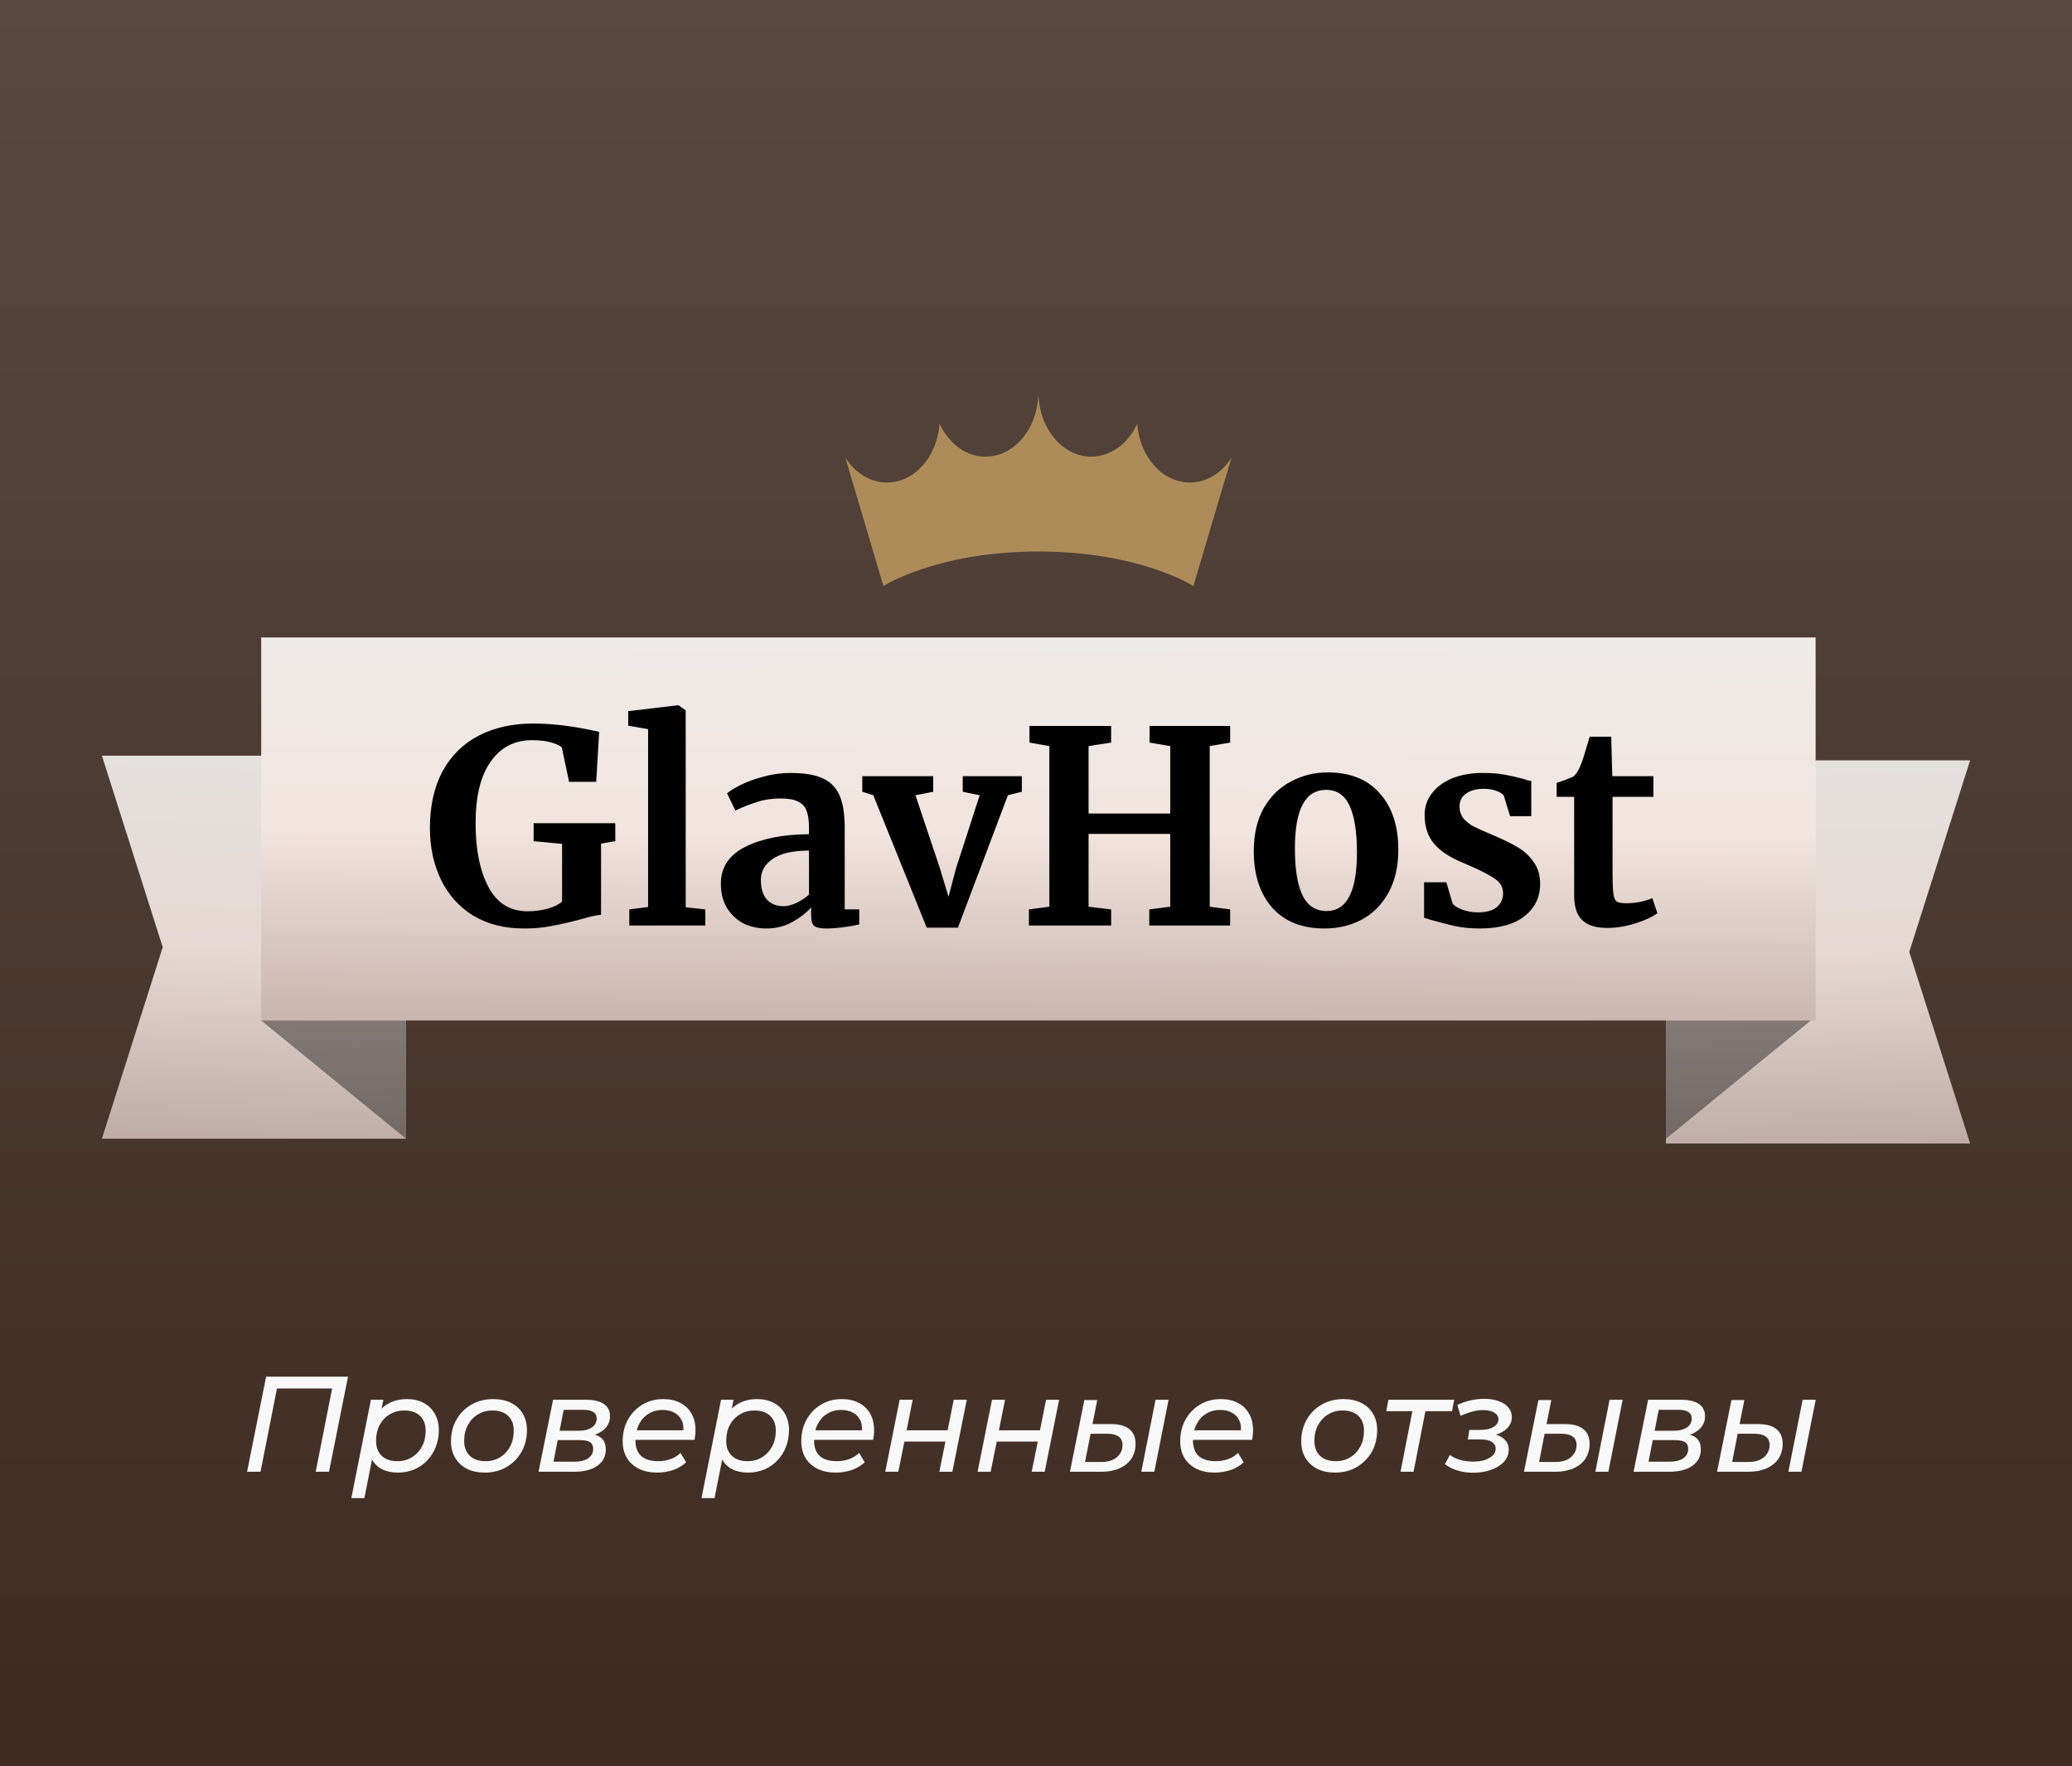 <svg width="183" height="156" viewBox="0 0 183 156" fill="none" xmlns="http://www.w3.org/2000/svg">
<rect x="0" y="0" width="183" height="156" fill="#808080" stroke="none"/>
<rect width="183" height="156" fill="url(#paint0_linear_21_142)"/>
<path d="M21.822 130L23.502 121.6H30.738L29.058 130H27.882L29.394 122.332L29.622 122.644H24.162L24.522 122.332L23.01 130H21.822ZM35.158 130.072C34.614 130.072 34.146 129.976 33.754 129.784C33.37 129.584 33.074 129.3 32.866 128.932C32.658 128.556 32.554 128.104 32.554 127.576C32.554 126.776 32.69 126.08 32.962 125.488C33.234 124.888 33.622 124.42 34.126 124.084C34.638 123.748 35.246 123.58 35.95 123.58C36.494 123.58 36.974 123.688 37.39 123.904C37.814 124.12 38.146 124.436 38.386 124.852C38.634 125.26 38.758 125.748 38.758 126.316C38.758 126.86 38.666 127.36 38.482 127.816C38.306 128.272 38.054 128.668 37.726 129.004C37.406 129.34 37.026 129.604 36.586 129.796C36.146 129.98 35.67 130.072 35.158 130.072ZM31.03 132.328L32.758 123.64H33.862L33.526 125.284L33.154 126.76L32.986 128.272L32.182 132.328H31.03ZM35.11 129.064C35.59 129.064 36.014 128.948 36.382 128.716C36.758 128.484 37.054 128.168 37.27 127.768C37.486 127.36 37.594 126.896 37.594 126.376C37.594 125.816 37.43 125.38 37.102 125.068C36.774 124.748 36.306 124.588 35.698 124.588C35.226 124.588 34.798 124.704 34.414 124.936C34.038 125.16 33.742 125.476 33.526 125.884C33.318 126.284 33.214 126.748 33.214 127.276C33.214 127.828 33.378 128.264 33.706 128.584C34.034 128.904 34.502 129.064 35.11 129.064ZM42.819 130.072C42.211 130.072 41.683 129.96 41.235 129.736C40.795 129.504 40.451 129.184 40.203 128.776C39.955 128.36 39.831 127.876 39.831 127.324C39.831 126.604 39.991 125.964 40.311 125.404C40.631 124.836 41.071 124.392 41.631 124.072C42.199 123.744 42.843 123.58 43.563 123.58C44.163 123.58 44.687 123.692 45.135 123.916C45.583 124.14 45.927 124.456 46.167 124.864C46.415 125.272 46.539 125.756 46.539 126.316C46.539 127.036 46.379 127.68 46.059 128.248C45.739 128.808 45.299 129.252 44.739 129.58C44.187 129.908 43.547 130.072 42.819 130.072ZM42.891 129.064C43.371 129.064 43.799 128.948 44.175 128.716C44.551 128.484 44.843 128.168 45.051 127.768C45.267 127.36 45.375 126.896 45.375 126.376C45.375 125.816 45.211 125.38 44.883 125.068C44.555 124.748 44.087 124.588 43.479 124.588C43.007 124.588 42.583 124.704 42.207 124.936C41.831 125.16 41.535 125.476 41.319 125.884C41.103 126.284 40.995 126.748 40.995 127.276C40.995 127.828 41.159 128.264 41.487 128.584C41.815 128.904 42.283 129.064 42.891 129.064ZM47.564 130L48.848 123.64H51.752C52.448 123.64 52.976 123.764 53.336 124.012C53.696 124.26 53.876 124.62 53.876 125.092C53.876 125.628 53.644 126.064 53.18 126.4C52.724 126.728 52.124 126.892 51.38 126.892L51.536 126.604C52.208 126.604 52.704 126.72 53.024 126.952C53.344 127.176 53.504 127.532 53.504 128.02C53.504 128.636 53.256 129.12 52.76 129.472C52.264 129.824 51.572 130 50.684 130H47.564ZM48.884 129.112H50.72C51.24 129.112 51.648 129.012 51.944 128.812C52.24 128.612 52.388 128.332 52.388 127.972C52.388 127.7 52.296 127.504 52.112 127.384C51.928 127.264 51.628 127.204 51.212 127.204H49.256L48.884 129.112ZM49.424 126.376H51.152C51.608 126.376 51.98 126.28 52.268 126.088C52.556 125.888 52.7 125.624 52.7 125.296C52.7 125.04 52.6 124.848 52.4 124.72C52.208 124.592 51.92 124.528 51.536 124.528H49.784L49.424 126.376ZM58.043 130.072C57.419 130.072 56.879 129.96 56.423 129.736C55.967 129.504 55.615 129.184 55.367 128.776C55.119 128.36 54.995 127.872 54.995 127.312C54.995 126.592 55.151 125.952 55.463 125.392C55.775 124.832 56.199 124.392 56.735 124.072C57.279 123.744 57.895 123.58 58.583 123.58C59.159 123.58 59.659 123.692 60.083 123.916C60.507 124.132 60.835 124.444 61.067 124.852C61.307 125.26 61.427 125.752 61.427 126.328C61.427 126.472 61.419 126.62 61.403 126.772C61.387 126.916 61.367 127.052 61.343 127.18H55.835L55.979 126.34H60.791L60.323 126.628C60.395 126.18 60.363 125.804 60.227 125.5C60.091 125.188 59.875 124.952 59.579 124.792C59.291 124.624 58.943 124.54 58.535 124.54C58.055 124.54 57.631 124.656 57.263 124.888C56.903 125.112 56.623 125.428 56.423 125.836C56.223 126.236 56.123 126.708 56.123 127.252C56.123 127.828 56.287 128.276 56.615 128.596C56.951 128.908 57.459 129.064 58.139 129.064C58.539 129.064 58.911 129 59.255 128.872C59.599 128.736 59.883 128.556 60.107 128.332L60.599 129.16C60.295 129.456 59.915 129.684 59.459 129.844C59.003 129.996 58.531 130.072 58.043 130.072ZM66.084 130.072C65.54 130.072 65.072 129.976 64.68 129.784C64.296 129.584 64 129.3 63.792 128.932C63.584 128.556 63.48 128.104 63.48 127.576C63.48 126.776 63.616 126.08 63.888 125.488C64.16 124.888 64.548 124.42 65.052 124.084C65.564 123.748 66.172 123.58 66.876 123.58C67.42 123.58 67.9 123.688 68.316 123.904C68.74 124.12 69.072 124.436 69.312 124.852C69.56 125.26 69.684 125.748 69.684 126.316C69.684 126.86 69.592 127.36 69.408 127.816C69.232 128.272 68.98 128.668 68.652 129.004C68.332 129.34 67.952 129.604 67.512 129.796C67.072 129.98 66.596 130.072 66.084 130.072ZM61.956 132.328L63.684 123.64H64.788L64.452 125.284L64.08 126.76L63.912 128.272L63.108 132.328H61.956ZM66.036 129.064C66.516 129.064 66.94 128.948 67.308 128.716C67.684 128.484 67.98 128.168 68.196 127.768C68.412 127.36 68.52 126.896 68.52 126.376C68.52 125.816 68.356 125.38 68.028 125.068C67.7 124.748 67.232 124.588 66.624 124.588C66.152 124.588 65.724 124.704 65.34 124.936C64.964 125.16 64.668 125.476 64.452 125.884C64.244 126.284 64.14 126.748 64.14 127.276C64.14 127.828 64.304 128.264 64.632 128.584C64.96 128.904 65.428 129.064 66.036 129.064ZM73.817 130.072C73.192 130.072 72.653 129.96 72.197 129.736C71.74 129.504 71.388 129.184 71.141 128.776C70.892 128.36 70.769 127.872 70.769 127.312C70.769 126.592 70.924 125.952 71.237 125.392C71.549 124.832 71.972 124.392 72.508 124.072C73.052 123.744 73.668 123.58 74.356 123.58C74.933 123.58 75.433 123.692 75.856 123.916C76.281 124.132 76.609 124.444 76.841 124.852C77.081 125.26 77.201 125.752 77.201 126.328C77.201 126.472 77.192 126.62 77.177 126.772C77.16 126.916 77.141 127.052 77.117 127.18H71.609L71.752 126.34H76.564L76.097 126.628C76.168 126.18 76.136 125.804 76.001 125.5C75.865 125.188 75.648 124.952 75.353 124.792C75.064 124.624 74.716 124.54 74.308 124.54C73.829 124.54 73.404 124.656 73.037 124.888C72.677 125.112 72.397 125.428 72.197 125.836C71.996 126.236 71.897 126.708 71.897 127.252C71.897 127.828 72.061 128.276 72.388 128.596C72.725 128.908 73.233 129.064 73.912 129.064C74.312 129.064 74.684 129 75.028 128.872C75.373 128.736 75.656 128.556 75.88 128.332L76.373 129.16C76.069 129.456 75.689 129.684 75.233 129.844C74.776 129.996 74.305 130.072 73.817 130.072ZM78.185 130L79.457 123.64H80.609L80.069 126.34H83.693L84.233 123.64H85.385L84.113 130H82.961L83.501 127.336H79.877L79.337 130H78.185ZM86.341 130L87.613 123.64H88.765L88.225 126.34H91.849L92.389 123.64H93.541L92.269 130H91.117L91.657 127.336H88.033L87.493 130H86.341ZM100.798 130L102.058 123.64H103.21L101.95 130H100.798ZM98.122 125.788C98.842 125.788 99.382 125.936 99.742 126.232C100.11 126.52 100.294 126.956 100.294 127.54C100.294 128.036 100.17 128.472 99.922 128.848C99.674 129.216 99.322 129.5 98.866 129.7C98.418 129.9 97.886 130 97.27 130H94.498L95.77 123.664H96.91L96.49 125.788H98.122ZM97.27 129.136C97.646 129.136 97.974 129.076 98.254 128.956C98.534 128.828 98.75 128.652 98.902 128.428C99.062 128.204 99.142 127.94 99.142 127.636C99.142 126.972 98.686 126.64 97.774 126.64H96.322L95.83 129.136H97.27ZM107.285 130.072C106.661 130.072 106.121 129.96 105.665 129.736C105.209 129.504 104.857 129.184 104.609 128.776C104.361 128.36 104.237 127.872 104.237 127.312C104.237 126.592 104.393 125.952 104.705 125.392C105.017 124.832 105.441 124.392 105.977 124.072C106.521 123.744 107.137 123.58 107.825 123.58C108.401 123.58 108.901 123.692 109.325 123.916C109.749 124.132 110.077 124.444 110.309 124.852C110.549 125.26 110.669 125.752 110.669 126.328C110.669 126.472 110.661 126.62 110.645 126.772C110.629 126.916 110.609 127.052 110.585 127.18H105.077L105.221 126.34H110.033L109.565 126.628C109.637 126.18 109.605 125.804 109.469 125.5C109.333 125.188 109.117 124.952 108.821 124.792C108.533 124.624 108.185 124.54 107.777 124.54C107.297 124.54 106.873 124.656 106.505 124.888C106.145 125.112 105.865 125.428 105.665 125.836C105.465 126.236 105.365 126.708 105.365 127.252C105.365 127.828 105.529 128.276 105.857 128.596C106.193 128.908 106.701 129.064 107.381 129.064C107.781 129.064 108.153 129 108.497 128.872C108.841 128.736 109.125 128.556 109.349 128.332L109.841 129.16C109.537 129.456 109.157 129.684 108.701 129.844C108.245 129.996 107.773 130.072 107.285 130.072ZM117.912 130.072C117.304 130.072 116.776 129.96 116.328 129.736C115.888 129.504 115.544 129.184 115.296 128.776C115.048 128.36 114.924 127.876 114.924 127.324C114.924 126.604 115.084 125.964 115.404 125.404C115.724 124.836 116.164 124.392 116.724 124.072C117.292 123.744 117.936 123.58 118.656 123.58C119.256 123.58 119.78 123.692 120.228 123.916C120.676 124.14 121.02 124.456 121.26 124.864C121.508 125.272 121.632 125.756 121.632 126.316C121.632 127.036 121.472 127.68 121.152 128.248C120.832 128.808 120.392 129.252 119.832 129.58C119.28 129.908 118.64 130.072 117.912 130.072ZM117.984 129.064C118.464 129.064 118.892 128.948 119.268 128.716C119.644 128.484 119.936 128.168 120.144 127.768C120.36 127.36 120.468 126.896 120.468 126.376C120.468 125.816 120.304 125.38 119.976 125.068C119.648 124.748 119.18 124.588 118.572 124.588C118.1 124.588 117.676 124.704 117.3 124.936C116.924 125.16 116.628 125.476 116.412 125.884C116.196 126.284 116.088 126.748 116.088 127.276C116.088 127.828 116.252 128.264 116.58 128.584C116.908 128.904 117.376 129.064 117.984 129.064ZM123.695 130L124.799 124.348L125.015 124.648H122.435L122.627 123.64L128.435 123.64L128.243 124.648L125.615 124.648L125.951 124.348L124.847 130H123.695ZM130.097 130.084C129.129 130.084 128.301 129.832 127.613 129.328L128.057 128.512C128.305 128.704 128.609 128.852 128.969 128.956C129.337 129.052 129.725 129.1 130.133 129.1C130.525 129.1 130.865 129.052 131.153 128.956C131.449 128.852 131.681 128.716 131.849 128.548C132.017 128.38 132.101 128.188 132.101 127.972C132.101 127.708 131.985 127.504 131.753 127.36C131.529 127.216 131.209 127.144 130.793 127.144H129.641L129.773 126.304H130.745C131.225 126.304 131.609 126.22 131.897 126.052C132.193 125.876 132.341 125.648 132.341 125.368C132.341 125.12 132.221 124.924 131.981 124.78C131.749 124.628 131.417 124.552 130.985 124.552C130.665 124.552 130.345 124.596 130.025 124.684C129.713 124.772 129.369 124.896 128.993 125.056L128.717 124.096C129.109 123.912 129.505 123.776 129.905 123.688C130.305 123.6 130.697 123.556 131.081 123.556C131.569 123.556 131.997 123.624 132.365 123.76C132.733 123.888 133.017 124.076 133.217 124.324C133.425 124.564 133.529 124.848 133.529 125.176C133.529 125.464 133.445 125.724 133.277 125.956C133.117 126.188 132.889 126.38 132.593 126.532C132.305 126.684 131.961 126.78 131.561 126.82L131.537 126.604C132.081 126.668 132.501 126.824 132.797 127.072C133.101 127.32 133.253 127.648 133.253 128.056C133.253 128.44 133.117 128.788 132.845 129.1C132.573 129.404 132.197 129.644 131.717 129.82C131.245 129.996 130.705 130.084 130.097 130.084ZM140.899 130L142.159 123.64H143.311L142.051 130H140.899ZM138.223 125.788C138.943 125.788 139.483 125.936 139.843 126.232C140.211 126.52 140.395 126.956 140.395 127.54C140.395 128.036 140.271 128.472 140.023 128.848C139.775 129.216 139.423 129.5 138.967 129.7C138.519 129.9 137.987 130 137.371 130H134.599L135.871 123.664H137.011L136.591 125.788H138.223ZM137.371 129.136C137.747 129.136 138.075 129.076 138.355 128.956C138.635 128.828 138.851 128.652 139.003 128.428C139.163 128.204 139.243 127.94 139.243 127.636C139.243 126.972 138.787 126.64 137.875 126.64H136.423L135.931 129.136H137.371ZM144.279 130L145.563 123.64H148.467C149.163 123.64 149.691 123.764 150.051 124.012C150.411 124.26 150.591 124.62 150.591 125.092C150.591 125.628 150.359 126.064 149.895 126.4C149.439 126.728 148.839 126.892 148.095 126.892L148.251 126.604C148.923 126.604 149.419 126.72 149.739 126.952C150.059 127.176 150.219 127.532 150.219 128.02C150.219 128.636 149.971 129.12 149.475 129.472C148.979 129.824 148.287 130 147.399 130H144.279ZM145.599 129.112H147.435C147.955 129.112 148.363 129.012 148.659 128.812C148.955 128.612 149.103 128.332 149.103 127.972C149.103 127.7 149.011 127.504 148.827 127.384C148.643 127.264 148.343 127.204 147.927 127.204H145.971L145.599 129.112ZM146.139 126.376H147.867C148.323 126.376 148.695 126.28 148.983 126.088C149.271 125.888 149.415 125.624 149.415 125.296C149.415 125.04 149.315 124.848 149.115 124.72C148.923 124.592 148.635 124.528 148.251 124.528H146.499L146.139 126.376ZM157.95 130L159.21 123.64H160.362L159.102 130H157.95ZM155.274 125.788C155.994 125.788 156.534 125.936 156.894 126.232C157.262 126.52 157.446 126.956 157.446 127.54C157.446 128.036 157.322 128.472 157.074 128.848C156.826 129.216 156.474 129.5 156.018 129.7C155.57 129.9 155.038 130 154.422 130H151.65L152.922 123.664H154.062L153.642 125.788H155.274ZM154.422 129.136C154.798 129.136 155.126 129.076 155.406 128.956C155.686 128.828 155.902 128.652 156.054 128.428C156.214 128.204 156.294 127.94 156.294 127.636C156.294 126.972 155.838 126.64 154.926 126.64H153.474L152.982 129.136H154.422Z" fill="#F8F8F8"/>
<path d="M174 67.165H147.14V101H174L168.628 84.082L174 67.165Z" fill="url(#paint1_linear_21_142)"/>
<path d="M174 67.165H147.14V101H174L168.628 84.082L174 67.165Z" fill="black" fill-opacity="0.05"/>
<path d="M9 66.747H35.861V100.582H9L14.372 83.665L9 66.747Z" fill="url(#paint2_linear_21_142)"/>
<path d="M9 66.747H35.861V100.582H9L14.372 83.665L9 66.747Z" fill="black" fill-opacity="0.05"/>
<rect width="137.287" height="33.835" transform="translate(23.07 56.304)" fill="url(#paint3_linear_21_142)"/>
<path d="M46.298 82.012C44.559 82.012 43.056 81.632 41.79 80.873C40.541 80.098 39.592 79.038 38.943 77.694C38.294 76.349 37.97 74.83 37.97 73.138C37.97 71.192 38.342 69.523 39.085 68.131C39.845 66.739 40.912 65.687 42.289 64.975C43.665 64.264 45.27 63.908 47.105 63.908C48.83 63.908 50.767 64.153 52.919 64.643L52.657 69.057H50.261L49.62 66.019C49.462 65.861 49.162 65.719 48.719 65.592C48.276 65.45 47.699 65.379 46.987 65.379C45.436 65.379 44.218 66.012 43.333 67.277C42.447 68.527 42.004 70.338 42.004 72.711C42.004 75.036 42.383 76.918 43.143 78.358C43.902 79.782 45.057 80.493 46.607 80.493C47.24 80.493 47.833 80.414 48.387 80.256C48.94 80.098 49.359 79.892 49.644 79.639V74.538L47.129 74.3V72.711H54.342V74.3L53.085 74.514V80.802C52.752 80.818 52.151 80.952 51.281 81.205C50.269 81.474 49.399 81.672 48.671 81.798C47.959 81.941 47.169 82.012 46.298 82.012ZM57.24 64.406L55.484 64.098V62.816L59.874 62.294H59.922L60.562 62.745V80.138L62.294 80.327V81.751H55.579V80.327L57.24 80.114V64.406ZM63.667 78.049C63.667 76.61 64.387 75.526 65.826 74.799C67.281 74.071 69.156 73.699 71.45 73.684V73.138C71.45 72.489 71.378 71.983 71.236 71.619C71.109 71.255 70.864 70.987 70.5 70.812C70.152 70.623 69.638 70.528 68.958 70.528C68.183 70.528 67.487 70.631 66.87 70.836C66.253 71.026 65.612 71.279 64.948 71.596L64.213 70.077C64.45 69.871 64.845 69.626 65.399 69.341C65.968 69.057 66.641 68.811 67.416 68.606C68.191 68.384 68.99 68.274 69.812 68.274C71.03 68.274 71.979 68.432 72.66 68.748C73.356 69.065 73.854 69.571 74.154 70.267C74.455 70.963 74.605 71.896 74.605 73.067V80.327H75.887V81.656C75.57 81.735 75.119 81.814 74.534 81.893C73.949 81.972 73.435 82.012 72.992 82.012C72.454 82.012 72.09 81.933 71.9 81.775C71.726 81.617 71.639 81.292 71.639 80.802V80.161C71.212 80.636 70.659 81.063 69.978 81.442C69.298 81.822 68.531 82.012 67.677 82.012C66.949 82.012 66.277 81.862 65.66 81.561C65.059 81.245 64.576 80.794 64.213 80.209C63.849 79.608 63.667 78.888 63.667 78.049ZM69.195 80.043C69.528 80.043 69.907 79.948 70.334 79.758C70.761 79.552 71.133 79.307 71.45 79.022V75.131C70.026 75.131 68.958 75.376 68.246 75.867C67.55 76.341 67.202 76.958 67.202 77.717C67.202 78.477 67.376 79.054 67.724 79.449C68.088 79.845 68.578 80.043 69.195 80.043ZM76.157 68.558H82.421V69.935L80.855 70.243L83.014 76.697L83.774 79.212L84.414 76.768L86.526 70.243L85.031 69.935V68.558H90.251V69.935L89.018 70.243L84.604 81.941H81.852L77.13 70.243L76.157 69.935V68.558ZM92.678 65.901L90.923 65.592V64.121H98.136V65.592L96.143 65.901V71.856H103.356V65.901L101.529 65.592V64.121H108.647V65.592L106.844 65.901V80.09L108.647 80.327V81.751H101.505V80.327L103.356 80.09V73.66H96.143V80.09L98.136 80.327V81.751H90.875V80.327L92.678 80.09V65.901ZM110.734 75.178C110.734 73.692 111.027 72.426 111.612 71.382C112.213 70.338 113.012 69.555 114.009 69.033C115.005 68.495 116.089 68.226 117.259 68.226C119.253 68.226 120.787 68.843 121.863 70.077C122.954 71.295 123.5 72.956 123.5 75.06C123.5 76.562 123.199 77.844 122.598 78.904C122.013 79.948 121.222 80.731 120.225 81.253C119.245 81.759 118.161 82.012 116.975 82.012C114.997 82.012 113.463 81.403 112.372 80.185C111.28 78.951 110.734 77.282 110.734 75.178ZM117.165 80.47C118.952 80.47 119.846 78.746 119.846 75.297C119.846 73.494 119.632 72.126 119.205 71.192C118.778 70.243 118.082 69.769 117.117 69.769C115.282 69.769 114.365 71.493 114.365 74.941C114.365 76.744 114.586 78.121 115.029 79.07C115.488 80.003 116.2 80.47 117.165 80.47ZM128.291 79.805C128.417 79.995 128.702 80.177 129.145 80.351C129.604 80.509 130.062 80.588 130.521 80.588C131.264 80.588 131.818 80.438 132.182 80.138C132.562 79.821 132.751 79.41 132.751 78.904C132.751 78.382 132.522 77.963 132.063 77.646C131.605 77.314 130.829 76.91 129.738 76.436L129.074 76.151C127.982 75.692 127.168 75.139 126.63 74.49C126.092 73.842 125.823 73.003 125.823 71.975C125.823 71.263 126.036 70.631 126.464 70.077C126.891 69.507 127.492 69.065 128.267 68.748C129.042 68.432 129.936 68.274 130.948 68.274C131.692 68.274 132.324 68.321 132.846 68.416C133.384 68.511 133.946 68.638 134.531 68.796C134.847 68.906 135.085 68.97 135.243 68.986V72.094H133.368L132.823 70.29C132.728 70.132 132.514 69.99 132.182 69.863C131.85 69.737 131.47 69.674 131.043 69.674C130.394 69.674 129.872 69.816 129.477 70.101C129.097 70.37 128.908 70.749 128.908 71.24C128.908 71.683 129.042 72.054 129.311 72.355C129.58 72.639 129.872 72.861 130.189 73.019C130.505 73.177 131.09 73.438 131.945 73.802C132.799 74.166 133.503 74.514 134.056 74.846C134.626 75.178 135.093 75.613 135.456 76.151C135.836 76.673 136.026 77.314 136.026 78.073C136.026 79.244 135.567 80.193 134.65 80.921C133.732 81.648 132.411 82.012 130.687 82.012C129.88 82.012 129.153 81.941 128.504 81.798C127.871 81.656 127.136 81.466 126.297 81.229L125.775 81.063V77.931H127.745L128.291 79.805ZM141.947 81.965C140.951 81.965 140.215 81.735 139.741 81.276C139.266 80.818 139.029 80.09 139.029 79.094V70.385H137.486V69.152C137.613 69.104 137.842 69.025 138.174 68.914C138.507 68.788 138.76 68.685 138.934 68.606C139.203 68.4 139.432 68.044 139.622 67.538C139.764 67.206 140.025 66.383 140.405 65.07H142.303L142.398 68.558H146.028V70.385H142.422V77.053C142.422 77.939 142.445 78.564 142.493 78.927C142.54 79.291 142.643 79.528 142.801 79.639C142.96 79.734 143.236 79.782 143.632 79.782C144.027 79.782 144.439 79.742 144.866 79.663C145.293 79.568 145.649 79.457 145.933 79.331L146.384 80.659C145.941 80.992 145.293 81.292 144.439 81.561C143.584 81.83 142.754 81.965 141.947 81.965Z" fill="#010101"/>
<path fill-rule="evenodd" clip-rule="evenodd" d="M91.723 35.002L91.713 35L91.703 35.002C91.542 37.98 89.519 40.334 87.047 40.334C85.305 40.334 83.785 39.164 82.984 37.43C82.767 40.34 80.77 42.62 78.338 42.62C76.843 42.62 75.513 41.759 74.659 40.421L78.026 51.763C78.026 51.763 82.747 48.715 91.713 48.715C100.68 48.715 105.4 51.763 105.4 51.763L108.767 40.421C107.914 41.759 106.583 42.62 105.089 42.62C102.656 42.62 100.659 40.34 100.442 37.43C99.641 39.164 98.122 40.334 96.379 40.334C93.907 40.334 91.884 37.98 91.723 35.002Z" fill="#AD8C5A"/>
<path d="M159.93 90.139L147.14 100.582V90.139H159.93Z" fill="black" fill-opacity="0.4"/>
<path d="M23.07 90.139L35.86 100.582V90.139H23.07Z" fill="black" fill-opacity="0.4"/>
<defs>
<linearGradient id="paint0_linear_21_142" x1="91.5" y1="0" x2="91.5" y2="156" gradientUnits="userSpaceOnUse">
<stop stop-color="#584941"/>
<stop offset="1" stop-color="#3E2B21"/>
</linearGradient>
<linearGradient id="paint1_linear_21_142" x1="162.405" y1="67.165" x2="163.45" y2="100.969" gradientUnits="userSpaceOnUse">
<stop stop-color="#EFEBE9"/>
<stop offset="0.501" stop-color="#F2E4DE"/>
<stop offset="0.995" stop-color="#C9B6AF"/>
</linearGradient>
<linearGradient id="paint2_linear_21_142" x1="20.595" y1="66.747" x2="19.55" y2="100.551" gradientUnits="userSpaceOnUse">
<stop stop-color="#EFEBE9"/>
<stop offset="0.501" stop-color="#F2E4DE"/>
<stop offset="0.995" stop-color="#C9B6AF"/>
</linearGradient>
<linearGradient id="paint3_linear_21_142" x1="59.264" y1="8.0673e-08" x2="59.059" y2="33.836" gradientUnits="userSpaceOnUse">
<stop stop-color="#EFEBE9"/>
<stop offset="0.501" stop-color="#F2E4DE"/>
<stop offset="0.995" stop-color="#C9B6AF"/>
</linearGradient>
</defs>
</svg>

